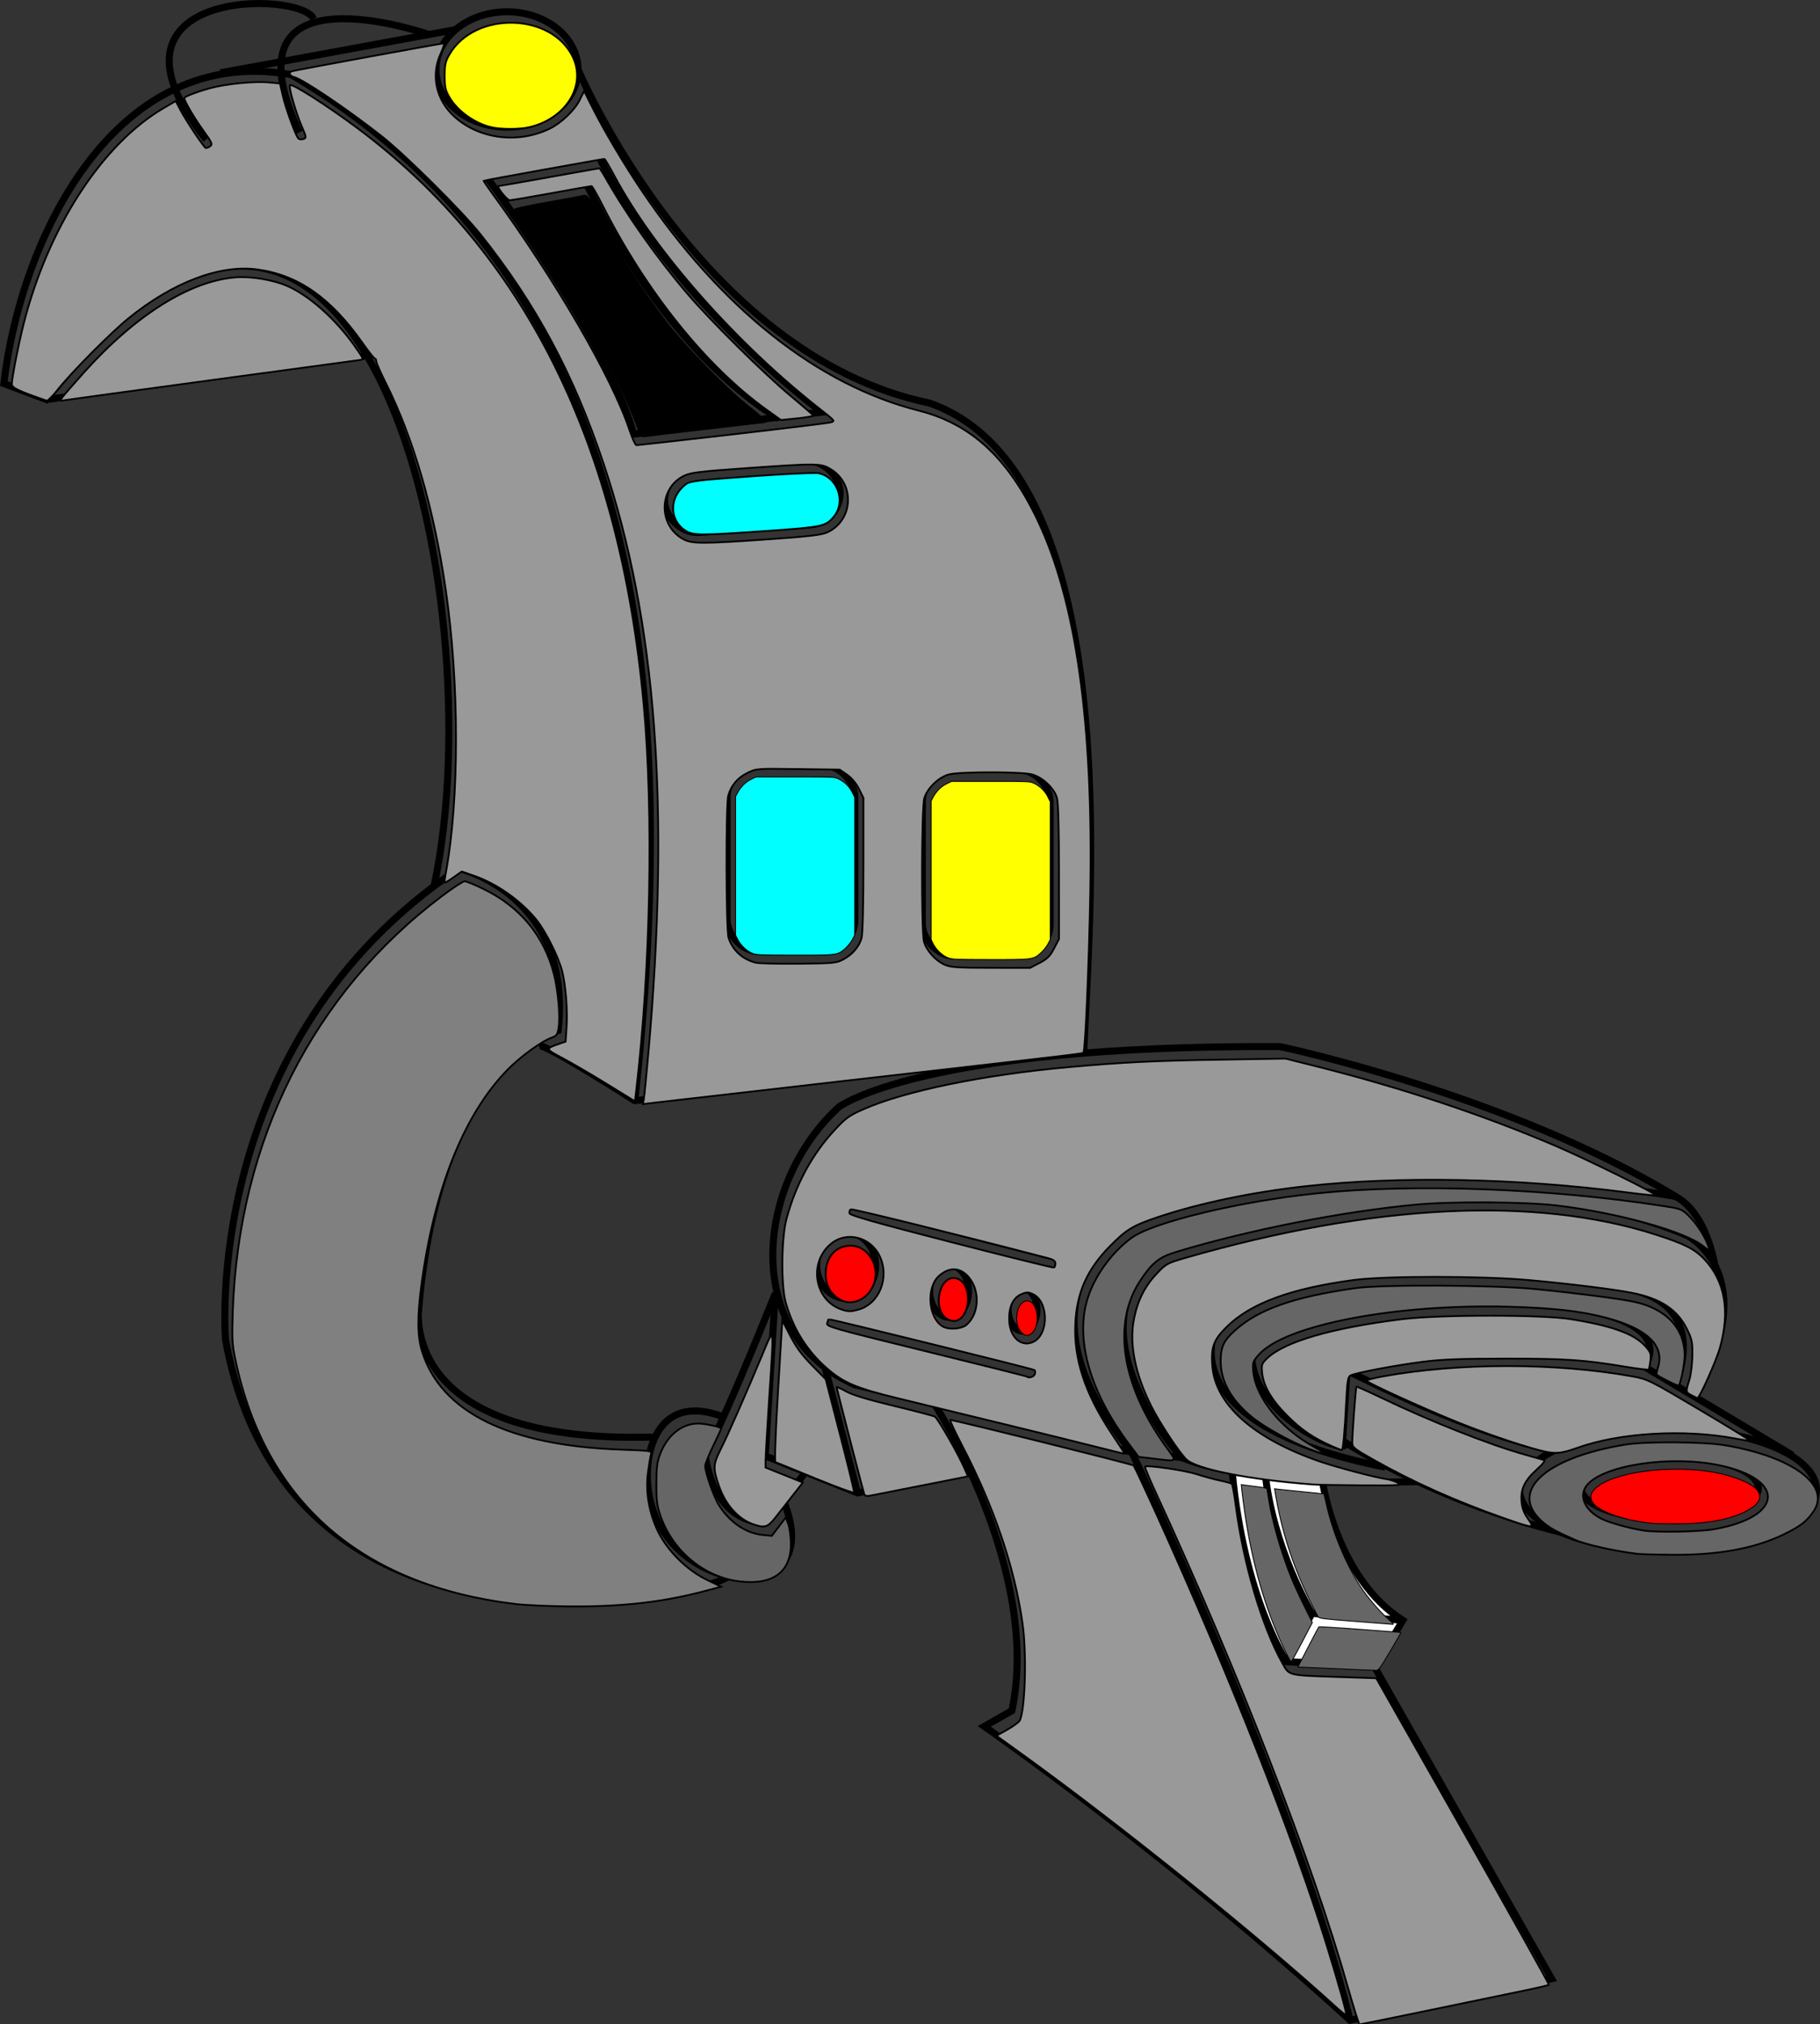 <?xml version="1.0" encoding="UTF-8" standalone="no"?>
<!-- Created with Inkscape (http://www.inkscape.org/) -->

<svg
   xmlns:dc="http://purl.org/dc/elements/1.1/"
   xmlns:cc="http://creativecommons.org/ns#"
   xmlns:rdf="http://www.w3.org/1999/02/22-rdf-syntax-ns#"
   xmlns:svg="http://www.w3.org/2000/svg"
   xmlns="http://www.w3.org/2000/svg"
   xmlns:sodipodi="http://sodipodi.sourceforge.net/DTD/sodipodi-0.dtd"
   xmlns:inkscape="http://www.inkscape.org/namespaces/inkscape"
   width="68.513mm"
   height="76.187mm"
   viewBox="0 0 68.513 76.187"
   version="1.1"
   id="svg1831"
   inkscape:version="0.92.2 (5c3e80d, 2017-08-06)"
   sodipodi:docname="Cubegun.svg">
  <rect x="0" y="0" width="68.513" height="76.187" fill="#333333" stroke="none"/>
  <defs
     id="defs1825" />
  <sodipodi:namedview
     id="base"
     pagecolor="#ffffff"
     bordercolor="#666666"
     borderopacity="1.0"
     inkscape:pageopacity="0.0"
     inkscape:pageshadow="2"
     inkscape:zoom="0.7"
     inkscape:cx="481.69485"
     inkscape:cy="361.33507"
     inkscape:document-units="mm"
     inkscape:current-layer="layer1"
     showgrid="false"
     inkscape:window-width="958"
     inkscape:window-height="991"
     inkscape:window-x="-8"
     inkscape:window-y="0"
     inkscape:window-maximized="0"
     inkscape:measure-start="0,0"
     inkscape:measure-end="0,0"
     fit-margin-top="0"
     fit-margin-left="0"
     fit-margin-right="0"
     fit-margin-bottom="0" />
  <g
     inkscape:label="Layer 1"
     inkscape:groupmode="layer"
     id="layer1"
     transform="translate(-67.576,-150.397)">
    <path
       style="fill:none;stroke:#000000;stroke-width:0.265px;stroke-linecap:butt;stroke-linejoin:miter;stroke-opacity:1"
       d="m 87.865,189.758 c 0.267,-0.067 3.608,2.071 3.608,2.071 l 16.905,-1.938 c 0.234,-5.565 1.644,-21.709 -5.813,-24.322 -8.686,-1.804 -13.23,-12.562 -13.23,-12.562"
       id="path2389"
       inkscape:connector-curvature="0"
       sodipodi:nodetypes="ccccc" />
    <path
       style="opacity:1;fill:none;fill-opacity:1;fill-rule:nonzero;stroke:#000000;stroke-width:0.265;stroke-miterlimit:4;stroke-dasharray:none;stroke-opacity:1"
       id="path2391"
       sodipodi:type="arc"
       sodipodi:cx="86.662148"
       sodipodi:cy="153.0112"
       sodipodi:rx="2.6726952"
       sodipodi:ry="2.1715648"
       sodipodi:start="0"
       sodipodi:end="6.2819636"
       sodipodi:open="true"
       d="m 89.335,153.011 a 2.673,2.172 0 0 1 -2.672,2.172 2.673,2.172 0 0 1 -2.674,-2.17 2.673,2.172 0 0 1 2.67,-2.173 2.673,2.172 0 0 1 2.675,2.169" />
    <path
       style="fill:none;stroke:#000000;stroke-width:0.265px;stroke-linecap:butt;stroke-linejoin:miter;stroke-opacity:1"
       d="m 84.758,151.505 -8.886,1.632"
       id="path2393"
       inkscape:connector-curvature="0"
       sodipodi:nodetypes="cc" />
    <path
       style="fill:none;stroke:#000000;stroke-width:0.265px;stroke-linecap:butt;stroke-linejoin:miter;stroke-opacity:1"
       d="m 91.473,191.829 c 1.554,-14.276 0.895,-30.459 -12.929,-38.62 -6.621,-1.183 -10.181,6.112 -10.824,11.626 l 1.604,0.601 c 11.962,-15.063 16.9,7.497 14.6,18.275"
       id="path2395"
       inkscape:connector-curvature="0"
       sodipodi:nodetypes="ccccc" />
    <path
       style="fill:none;stroke:#000000;stroke-width:0.265px;stroke-linecap:butt;stroke-linejoin:miter;stroke-opacity:1"
       d="m 78.845,155.381 c -3.04,-6.481 4.911,-3.675 4.911,-3.675"
       id="path2397"
       inkscape:connector-curvature="0" />
    <path
       style="fill:none;stroke:#000000;stroke-width:0.265px;stroke-linecap:butt;stroke-linejoin:miter;stroke-opacity:1"
       d="m 75.337,155.648 c -4.58,-5.721 3.582,-5.617 4.042,-4.544"
       id="path2399"
       inkscape:connector-curvature="0"
       sodipodi:nodetypes="cc" />
    <path
       style="opacity:1;fill:none;fill-opacity:1;fill-rule:nonzero;stroke:#000000;stroke-width:0.265;stroke-miterlimit:4;stroke-dasharray:none;stroke-opacity:1"
       id="path2401"
       sodipodi:type="arc"
       sodipodi:cx="130.43588"
       sodipodi:cy="206.41234"
       sodipodi:rx="3.3325169"
       sodipodi:ry="1.1860086"
       sodipodi:start="0"
       sodipodi:end="6.2819636"
       sodipodi:open="true"
       d="m 133.768,206.412 a 3.333,1.186 0 0 1 -3.332,1.186 3.333,1.186 0 0 1 -3.334,-1.185 3.333,1.186 0 0 1 3.329,-1.187 3.333,1.186 0 0 1 3.336,1.185" />
    <path
       style="opacity:1;fill:none;fill-opacity:1;fill-rule:nonzero;stroke:#000000;stroke-width:0.265;stroke-miterlimit:4;stroke-dasharray:none;stroke-opacity:1"
       id="path2403"
       sodipodi:type="arc"
       sodipodi:cx="130.36906"
       sodipodi:cy="206.47914"
       sodipodi:rx="5.5876036"
       sodipodi:ry="2.3051996"
       sodipodi:start="0"
       sodipodi:end="6.2819636"
       sodipodi:open="true"
       d="m 135.957,206.479 a 5.588,2.305 0 0 1 -5.586,2.305 5.588,2.305 0 0 1 -5.589,-2.304 5.588,2.305 0 0 1 5.582,-2.307 5.588,2.305 0 0 1 5.593,2.302" />
    <path
       style="fill:none;stroke:#000000;stroke-width:0.265px;stroke-linecap:butt;stroke-linejoin:miter;stroke-opacity:1"
       d="m 135.056,205.175 -5.575,-3.331 c -6.378,-1.252 -11.198,0.142 -11.198,0.142 l -0.165,2.646 c 4.158,2.599 8.457,3.496 8.457,3.496"
       id="path2405"
       inkscape:connector-curvature="0" />
    <path
       style="fill:none;stroke:#000000;stroke-width:0.265px;stroke-linecap:butt;stroke-linejoin:miter;stroke-opacity:1"
       d="m 118.283,201.986 c 5.315,2.669 7.796,3 7.796,3"
       id="path2407"
       inkscape:connector-curvature="0" />
    <path
       style="fill:none;stroke:#000000;stroke-width:0.265px;stroke-linecap:butt;stroke-linejoin:miter;stroke-opacity:1"
       d="m 129.48,201.844 c 2.215,-3.518 -13.933,-2.88 -14.788,-0.354 0.189,2.575 4.158,3.874 3.425,3.142"
       id="path2409"
       inkscape:connector-curvature="0"
       sodipodi:nodetypes="ccc" />
    <path
       style="fill:none;stroke:#000000;stroke-width:0.265px;stroke-linecap:butt;stroke-linejoin:miter;stroke-opacity:1"
       d="m 119.724,205.624 c -8.008,-1.583 -6.426,-5.055 -6.426,-5.055 2.693,-3.874 15.45,-1.677 15.45,-1.677 3.284,0.591 1.913,3.544 1.913,3.544"
       id="path2411"
       inkscape:connector-curvature="0" />
    <path
       style="fill:none;stroke:#000000;stroke-width:0.265px;stroke-linecap:butt;stroke-linejoin:miter;stroke-opacity:1"
       d="m 131.347,202.931 c 2.669,-4.536 -0.251,-6.024 -0.251,-6.024 -6.06,-2.592 -13.965,-1.195 -19.89,0.606 -3.463,3.002 0.847,7.746 0.847,7.746 2.84,1.169 8.987,0.902 8.987,0.902"
       id="path2413"
       inkscape:connector-curvature="0"
       sodipodi:nodetypes="ccc" />
    <path
       style="fill:none;stroke:#000000;stroke-width:0.265px;stroke-linecap:butt;stroke-linejoin:miter;stroke-opacity:1"
       d="m 112.053,205.26 -1.871,-0.2 c -4.944,-6.08 0.1,-8.753 0.1,-8.753 8.319,-3.14 20.379,-0.869 20.379,-0.869 1.236,0.668 1.503,2.773 1.503,2.773"
       id="path2415"
       inkscape:connector-curvature="0" />
    <path
       style="fill:none;stroke:#000000;stroke-width:0.265px;stroke-linecap:butt;stroke-linejoin:miter;stroke-opacity:1"
       d="m 130.661,195.438 c -6.314,-3.842 -14.9,-5.646 -14.9,-5.646 -13.531,-0.067 -16.604,2.272 -16.604,2.272 -3.133,2.851 -3.703,8.58 0.601,10.457 l 10.424,2.539"
       id="path2417"
       inkscape:connector-curvature="0"
       sodipodi:nodetypes="ccccc" />
    <path
       style="fill:none;stroke:#000000;stroke-width:0.265px;stroke-linecap:butt;stroke-linejoin:miter;stroke-opacity:1"
       d="m 99.424,195.705 7.684,1.971"
       id="path2419"
       inkscape:connector-curvature="0" />
    <path
       style="fill:none;stroke:#000000;stroke-width:0.265px;stroke-linecap:butt;stroke-linejoin:miter;stroke-opacity:1"
       d="m 98.589,199.881 7.751,1.904"
       id="path2421"
       inkscape:connector-curvature="0" />
    <path
       style="opacity:1;fill:none;fill-opacity:1;fill-rule:nonzero;stroke:#000000;stroke-width:0.265;stroke-miterlimit:4;stroke-dasharray:none;stroke-opacity:1"
       id="path2423"
       sodipodi:type="arc"
       sodipodi:cx="106.06956"
       sodipodi:cy="199.69475"
       sodipodi:rx="0.5433408"
       sodipodi:ry="0.80319941"
       sodipodi:start="0"
       sodipodi:end="6.2819636"
       sodipodi:open="true"
       d="m 106.613,199.695 a 0.543,0.803 0 0 1 -0.543,0.803 0.543,0.803 0 0 1 -0.543,-0.803 0.543,0.803 0 0 1 0.543,-0.804 0.543,0.803 0 0 1 0.544,0.802" />
    <path
       style="opacity:1;fill:none;fill-opacity:1;fill-rule:nonzero;stroke:#000000;stroke-width:0.265;stroke-miterlimit:4;stroke-dasharray:none;stroke-opacity:1"
       id="path2425"
       sodipodi:type="arc"
       sodipodi:cx="103.30562"
       sodipodi:cy="198.99786"
       sodipodi:rx="0.73232883"
       sodipodi:ry="0.98037571"
       sodipodi:start="0"
       sodipodi:end="6.2819636"
       sodipodi:open="true"
       d="m 104.038,198.998 a 0.732,0.98 0 0 1 -0.732,0.98 0.732,0.98 0 0 1 -0.733,-0.98 0.732,0.98 0 0 1 0.732,-0.981 0.732,0.98 0 0 1 0.733,0.979" />
    <path
       style="opacity:1;fill:none;fill-opacity:1;fill-rule:nonzero;stroke:#000000;stroke-width:0.265;stroke-miterlimit:4;stroke-dasharray:none;stroke-opacity:1"
       id="path2427"
       sodipodi:type="arc"
       sodipodi:cx="99.431358"
       sodipodi:cy="198.0293"
       sodipodi:rx="1.1103051"
       sodipodi:ry="1.2402344"
       sodipodi:start="0"
       sodipodi:end="6.2819636"
       sodipodi:open="true"
       d="m 100.542,198.029 a 1.11,1.24 0 0 1 -1.11,1.24 1.11,1.24 0 0 1 -1.111,-1.239 1.11,1.24 0 0 1 1.109,-1.241 1.11,1.24 0 0 1 1.111,1.239" />
    <path
       style="fill:none;stroke:#000000;stroke-width:0.265px;stroke-linecap:butt;stroke-linejoin:miter;stroke-opacity:1"
       d="m 118.4,226.441 c -2.138,-8.619 -8.219,-21.382 -8.219,-21.382"
       id="path2429"
       inkscape:connector-curvature="0" />
    <path
       style="fill:none;stroke:#000000;stroke-width:0.265px;stroke-linecap:butt;stroke-linejoin:miter;stroke-opacity:1"
       d="m 102.691,203.144 c 0,0 4.11,6.307 2.977,11.646 l -1.039,0.591 c 0,0 6.874,4.772 13.772,11.06 l 7.584,-1.563 -10.772,-18.97"
       id="path2431"
       inkscape:connector-curvature="0" />
    <path
       style="fill:#ffffff;stroke:#000000;stroke-width:0.265px;stroke-linecap:butt;stroke-linejoin:miter;stroke-opacity:1"
       d="m 113.96,205.79 c 0.449,4.796 2.055,7.158 2.055,7.158 l 3.355,0.142 1.016,-1.701 c -2.504,-1.583 -3.023,-5.221 -3.023,-5.221 0.006,-0.015 -1.312,-0.088 -3.403,-0.378 z"
       id="path2433"
       inkscape:connector-curvature="0"
       sodipodi:nodetypes="cccccc" />
    <path
       style="fill:none;stroke:#000000;stroke-width:0.265px;stroke-linecap:butt;stroke-linejoin:miter;stroke-opacity:1"
       d="m 120.385,211.388 -3.425,-0.26 c -1.583,-2.811 -1.748,-5.221 -1.748,-5.221"
       id="path2435"
       inkscape:connector-curvature="0" />
    <path
       style="fill:none;stroke:#000000;stroke-width:0.265px;stroke-linecap:butt;stroke-linejoin:miter;stroke-opacity:1"
       d="m 116.96,211.129 -0.945,1.819"
       id="path2437"
       inkscape:connector-curvature="0" />
    <path
       style="fill:none;stroke:#000000;stroke-width:0.265px;stroke-linecap:butt;stroke-linejoin:miter;stroke-opacity:1"
       d="m 96.762,199.081 -0.378,6.118 3.473,1.394 4.323,-0.85"
       id="path2439"
       inkscape:connector-curvature="0" />
    <path
       style="fill:none;stroke:#000000;stroke-width:0.265px;stroke-linecap:butt;stroke-linejoin:miter;stroke-opacity:1"
       d="m 99.857,206.593 -1.228,-4.748"
       id="path2441"
       inkscape:connector-curvature="0" />
    <path
       style="fill:none;stroke:#000000;stroke-width:0.265px;stroke-linecap:butt;stroke-linejoin:miter;stroke-opacity:1"
       d="m 96.762,199.081 c -2.126,5.292 -2.646,6.071 -2.646,6.071 0.425,2.764 2.291,2.551 2.291,2.551 l 1.512,-1.913"
       id="path2443"
       inkscape:connector-curvature="0" />
    <path
       style="fill:none;stroke:#000000;stroke-width:0.265px;stroke-linecap:butt;stroke-linejoin:miter;stroke-opacity:1"
       d="m 94.754,203.711 c -2.646,-0.969 -2.788,1.819 -2.788,1.819 -0.449,4.874 7.055,5.933 5.079,1.299"
       id="path2445"
       inkscape:connector-curvature="0"
       sodipodi:nodetypes="ccc" />
    <path
       style="fill:none;stroke:#000000;stroke-width:0.265px;stroke-linecap:butt;stroke-linejoin:miter;stroke-opacity:1"
       d="m 92.155,204.49 c -9.662,0.26 -8.812,-4.89 -8.812,-4.89 0.827,-9.379 5.244,-10.418 5.244,-10.418 0.567,-5.103 -3.733,-6.095 -3.733,-6.095 -9.757,6.52 -8.788,17.741 -8.788,17.741 2.47,13.538 18.926,9.472 18.993,8.835"
       id="path2447"
       inkscape:connector-curvature="0"
       sodipodi:nodetypes="cccccc" />
    <rect
       style="opacity:1;fill:none;fill-opacity:1;fill-rule:nonzero;stroke:#000000;stroke-width:0.265;stroke-miterlimit:4;stroke-dasharray:none;stroke-opacity:1"
       id="rect2449"
       width="6.615"
       height="2.405"
       x="80.819"
       y="174.047"
       ry="1.203"
       transform="rotate(-3.916)" />
    <path
       style="fill:none;stroke:#000000;stroke-width:0.265px;stroke-linecap:butt;stroke-linejoin:miter;stroke-opacity:1"
       d="m 90.124,156.298 -4.229,0.756 c 4.985,6.874 5.528,9.686 5.528,9.686 l 7.087,-0.827 c -6.142,-4.748 -8.386,-9.615 -8.386,-9.615 z"
       id="path2451"
       inkscape:connector-curvature="0" />
    <path
       style="fill:none;stroke:#000000;stroke-width:0.265px;stroke-linecap:butt;stroke-linejoin:miter;stroke-opacity:1"
       d="m 86.533,157.881 3.118,-0.567 c 3.284,6.804 7.252,8.835 7.252,8.835"
       id="path2453"
       inkscape:connector-curvature="0" />
    <path
       style="fill:none;stroke:#000000;stroke-width:0.265px;stroke-linecap:butt;stroke-linejoin:miter;stroke-opacity:1"
       d="M 69.323,165.437 81.596,163.763"
       id="path2455"
       inkscape:connector-curvature="0" />
    <rect
       style="opacity:1;fill:none;fill-opacity:1;fill-rule:nonzero;stroke:#000000;stroke-width:0.265;stroke-miterlimit:4;stroke-dasharray:none;stroke-opacity:1"
       id="rect2457"
       width="4.811"
       height="7.016"
       x="94.947"
       y="179.201"
       ry="1.203" />
    <rect
       style="opacity:1;fill:none;fill-opacity:1;fill-rule:nonzero;stroke:#000000;stroke-width:0.265;stroke-miterlimit:4;stroke-dasharray:none;stroke-opacity:1"
       id="rect2457-6"
       width="4.811"
       height="7.016"
       x="102.297"
       y="179.368"
       ry="1.203" />
    <path
       style="opacity:1;fill:#ffff00;fill-opacity:1;fill-rule:nonzero;stroke:#000000;stroke-width:0.126;stroke-miterlimit:4;stroke-dasharray:none;stroke-opacity:1"
       d="m 389.663,703.581 c -0.777,-0.299 -1.688,-1.163 -2.093,-1.983 l -0.294,-0.597 v -9.849 -9.849 l 0.29,-0.542 c 0.446,-0.836 1.115,-1.499 1.9,-1.885 l 0.715,-0.351 h 5.556 c 5.409,0 5.571,0.007 6.139,0.27 0.838,0.387 1.565,1.096 1.97,1.92 l 0.351,0.715 v 9.786 9.786 l -0.34,0.645 c -0.187,0.355 -0.628,0.903 -0.979,1.22 -1.088,0.978 -1.083,0.978 -7.195,0.97 -5.028,-0.006 -5.417,-0.023 -6.019,-0.254 z"
       id="path2474"
       inkscape:connector-curvature="0"
       transform="scale(0.265)" />
    <path
       style="opacity:1;fill:#00ffff;fill-opacity:1;fill-rule:nonzero;stroke:#000000;stroke-width:0.126;stroke-miterlimit:4;stroke-dasharray:none;stroke-opacity:1"
       d="m 361.884,702.95 c -0.777,-0.299 -1.688,-1.163 -2.093,-1.983 l -0.294,-0.597 v -9.849 -9.849 l 0.29,-0.542 c 0.446,-0.836 1.115,-1.499 1.9,-1.885 l 0.715,-0.351 h 5.556 c 5.409,0 5.571,0.007 6.14,0.27 0.838,0.387 1.565,1.096 1.97,1.92 l 0.351,0.715 v 9.786 9.786 l -0.34,0.645 c -0.187,0.355 -0.628,0.903 -0.979,1.22 -1.088,0.978 -1.083,0.978 -7.195,0.97 -5.028,-0.006 -5.417,-0.023 -6.019,-0.254 z"
       id="path2476"
       inkscape:connector-curvature="0"
       transform="scale(0.265)" />
    <path
       style="opacity:1;fill:#999999;fill-opacity:1;fill-rule:nonzero;stroke:#000000;stroke-width:0.253;stroke-miterlimit:4;stroke-dasharray:none;stroke-opacity:1"
       d="m 346.469,723.594 c 0.072,-0.426 0.353,-3.276 0.625,-6.331 3.12,-35.09 1.142,-61.39 -6.294,-83.716 -4.249,-12.755 -9.644,-22.822 -17.539,-32.725 -2.655,-3.33 -10.719,-11.334 -14.07,-13.965 -4.902,-3.848 -11.124,-8.045 -12.411,-8.371 -0.687,-0.174 -0.842,-0.671 -0.262,-0.842 0.567,-0.167 21.173,-3.949 21.517,-3.949 0.138,0 -0.055,0.653 -0.428,1.452 -1.434,3.068 -0.654,6.622 1.97,8.981 3.533,3.176 9.017,3.863 13.503,1.692 1.642,-0.795 3.532,-2.599 4.266,-4.071 l 0.637,-1.279 1.124,2.238 c 1.712,3.408 4.531,8.165 7.083,11.949 11.279,16.725 24.952,27.574 39.336,31.21 7.401,1.871 12.656,6.715 16.86,15.541 5.478,11.501 7.922,28.741 7.496,52.875 -0.179,10.146 -0.706,22.485 -0.971,22.75 -0.182,0.182 1.521,-0.02 -32.766,3.9 -14.515,1.66 -27.159,3.112 -28.098,3.227 l -1.708,0.21 z m 56.217,-19.282 c 1.09,-0.569 1.48,-0.96 2.049,-2.049 l 0.703,-1.346 -0.002,-9.504 c -10e-4,-6.121 -0.1,-9.864 -0.279,-10.515 -0.382,-1.391 -2.086,-2.993 -3.583,-3.37 -1.533,-0.386 -10.195,-0.384 -11.731,0.003 -1.471,0.37 -3.104,1.937 -3.54,3.396 -0.4,1.339 -0.437,18.951 -0.043,20.37 0.345,1.241 1.614,2.669 2.887,3.247 0.88,0.4 1.742,0.461 6.602,0.465 l 5.59,0.006 1.346,-0.703 z m -27.9,-0.488 c 1.3,-0.692 2.27,-1.824 2.609,-3.047 0.158,-0.569 0.261,-4.678 0.262,-10.423 l 10e-4,-9.484 -0.64,-1.284 c -0.399,-0.801 -1.031,-1.555 -1.682,-2.007 l -1.043,-0.723 -5.92,-0.08 c -5.905,-0.08 -5.923,-0.079 -7.22,0.561 -1.371,0.677 -2.281,1.759 -2.696,3.205 -0.358,1.25 -0.321,19.12 0.042,20.204 0.606,1.81 1.957,3.042 3.879,3.537 0.417,0.107 3.144,0.172 6.061,0.144 4.922,-0.047 5.378,-0.091 6.345,-0.605 z m -10.693,-59.68 c 5.679,-0.398 7.581,-0.617 8.373,-0.968 3.768,-1.667 4.053,-6.941 0.488,-9.031 -1.392,-0.815 -1.866,-0.819 -12.128,-0.095 -6.365,0.449 -7.705,0.613 -8.617,1.05 -3.679,1.764 -3.732,7.126 -0.089,9.051 1.204,0.636 2.787,0.635 11.973,-0.008 z m -5.122,-14.893 c 7.292,-0.839 13.585,-1.607 13.984,-1.708 0.719,-0.182 0.705,-0.2 -1.431,-1.874 -11.941,-9.355 -23.564,-22.523 -29.213,-33.096 -0.723,-1.354 -1.373,-2.462 -1.443,-2.462 -0.255,0 -17.097,3.043 -17.152,3.099 -0.032,0.032 0.491,0.808 1.16,1.724 9.031,12.359 17.111,26.294 19.572,33.752 0.378,1.146 0.817,2.085 0.976,2.087 0.159,0.002 6.255,-0.683 13.547,-1.521 z"
       id="path2478"
       inkscape:connector-curvature="0"
       transform="scale(0.265)" />
    <path
       style="opacity:1;fill:#999999;fill-opacity:1;fill-rule:nonzero;stroke:#000000;stroke-width:0.253;stroke-miterlimit:4;stroke-dasharray:none;stroke-opacity:1"
       d="m 263.836,624.005 c 0.197,-0.281 1.56,-1.853 3.028,-3.493 7.354,-8.213 15.107,-13.081 21.637,-13.584 2.151,-0.166 5.253,0.348 7.237,1.198 3.146,1.349 6.952,4.732 9.671,8.597 1.26,1.791 1.29,1.871 0.727,1.948 -0.323,0.044 -9.735,1.319 -20.916,2.833 -11.181,1.514 -20.647,2.811 -21.035,2.882 -0.666,0.123 -0.686,0.101 -0.348,-0.381 z"
       id="path2482"
       inkscape:connector-curvature="0"
       transform="scale(0.265)" />
    <path
       style="opacity:1;fill:#999999;fill-opacity:1;fill-rule:nonzero;stroke:#000000;stroke-width:0.253;stroke-miterlimit:4;stroke-dasharray:none;stroke-opacity:1"
       d="m 341.206,721.509 c -2.195,-1.352 -5.022,-3.003 -6.283,-3.668 -2.486,-1.311 -2.494,-1.348 -0.459,-2.049 l 0.884,-0.304 0.133,-1.982 c 0.166,-2.464 -0.114,-6.045 -0.629,-8.043 -0.537,-2.08 -2.41,-5.788 -3.729,-7.38 -2.246,-2.71 -5.612,-5.062 -8.831,-6.169 l -1.692,-0.582 -1.177,0.83 c -0.647,0.456 -1.212,0.795 -1.255,0.752 -0.043,-0.043 0.022,-0.612 0.144,-1.264 1.965,-10.52 1.96,-27.064 -0.013,-40.502 -1.673,-11.396 -4.582,-21.404 -8.489,-29.207 -0.746,-1.491 -1.357,-2.883 -1.357,-3.094 0,-0.211 -0.087,-0.383 -0.194,-0.383 -0.107,0 -0.912,-1.017 -1.789,-2.259 -4.503,-6.379 -9.079,-9.58 -14.853,-10.388 -5.321,-0.745 -12.035,1.792 -18.371,6.941 -2.591,2.105 -8.169,7.737 -10.105,10.202 -0.684,0.872 -1.366,1.542 -1.515,1.491 -4.098,-1.423 -4.943,-1.827 -4.943,-2.368 0,-0.805 0.938,-5.6 1.648,-8.422 3.46,-13.759 11.167,-25.657 19.943,-30.785 l 1.691,-0.988 0.725,1.378 c 0.728,1.384 3.186,5.067 3.52,5.273 0.098,0.061 0.376,-0.035 0.618,-0.212 0.404,-0.295 0.321,-0.488 -1,-2.328 -1.256,-1.75 -2.649,-4.126 -2.649,-4.52 0,-0.212 1.756,-0.889 3.676,-1.418 2.227,-0.614 6.282,-1.01 8.351,-0.817 l 1.571,0.147 0.386,1.709 c 0.365,1.616 1.67,5.27 2.148,6.014 0.135,0.21 0.421,0.279 0.74,0.178 0.513,-0.163 0.51,-0.19 -0.212,-1.887 -0.864,-2.03 -1.869,-5.553 -1.647,-5.775 0.287,-0.287 5.304,2.912 9.61,6.128 23.818,17.788 37.28,44.93 40.649,81.952 1.4,15.393 0.969,37.491 -1.069,54.709 l -0.183,1.55 z"
       id="path2484"
       inkscape:connector-curvature="0"
       transform="scale(0.265)" />
    <path
       style="opacity:1;fill:#999999;fill-opacity:1;fill-rule:nonzero;stroke:#000000;stroke-width:0.253;stroke-miterlimit:4;stroke-dasharray:none;stroke-opacity:1"
       d="m 363.949,625.773 c -8.565,-6.123 -17.125,-16.763 -23.3,-28.964 -0.791,-1.563 -1.515,-2.841 -1.609,-2.841 -0.094,0 -2.665,0.455 -5.712,1.01 -3.048,0.556 -5.715,1.006 -5.927,1.001 -0.377,-0.009 -1.952,-2.01 -1.583,-2.011 0.103,-3.7e-4 3.339,-0.569 7.191,-1.263 3.852,-0.694 7.058,-1.262 7.124,-1.262 0.066,0 0.425,0.54 0.799,1.2 3.027,5.351 7.389,11.535 11.71,16.604 3.285,3.854 10.872,11.365 14.654,14.508 1.736,1.443 3.189,2.701 3.229,2.797 0.04,0.095 -0.975,0.28 -2.254,0.411 l -2.326,0.237 z"
       id="path2486"
       inkscape:connector-curvature="0"
       transform="scale(0.265)" />
    <path
       style="opacity:1;fill:#000000;fill-opacity:1;fill-rule:nonzero;stroke:#000000;stroke-width:0.253;stroke-miterlimit:4;stroke-dasharray:none;stroke-opacity:1"
       d="m 345.96,629.272 c -2.592,-7.483 -7.678,-16.836 -15.19,-27.938 -1.441,-2.129 -2.62,-3.948 -2.62,-4.043 0,-0.094 2.131,-0.548 4.735,-1.008 2.604,-0.46 4.922,-0.889 5.15,-0.954 0.316,-0.089 0.813,0.639 2.081,3.049 2.898,5.507 6.032,10.414 9.599,15.031 2.715,3.513 8.443,9.359 11.701,11.941 1.443,1.143 2.474,2.103 2.293,2.133 -0.182,0.03 -3.854,0.456 -8.159,0.948 -4.306,0.492 -8.2,0.956 -8.653,1.031 -0.551,0.092 -0.862,0.029 -0.938,-0.191 z"
       id="path2488"
       inkscape:connector-curvature="0"
       transform="scale(0.265)" />
    <path
       style="opacity:1;fill:#00ffff;fill-opacity:1;fill-rule:nonzero;stroke:#000000;stroke-width:0.253;stroke-miterlimit:4;stroke-dasharray:none;stroke-opacity:1"
       d="m 352.455,642.961 c -2.439,-1.487 -2.444,-4.845 -0.011,-6.647 0.605,-0.448 1.653,-0.574 9.306,-1.12 4.744,-0.338 9.013,-0.542 9.488,-0.453 2.731,0.512 3.994,4.07 2.202,6.2 -1.153,1.37 -1.549,1.455 -9.434,2.006 -9.409,0.658 -10.494,0.659 -11.552,0.014 z"
       id="path2490"
       inkscape:connector-curvature="0"
       transform="scale(0.265)" />
    <path
       style="opacity:1;fill:#ffff00;fill-opacity:1;fill-rule:nonzero;stroke:#000000;stroke-width:0.253;stroke-miterlimit:4;stroke-dasharray:none;stroke-opacity:1"
       d="m 324.803,585.612 c -2.376,-0.56 -4.792,-2.285 -5.943,-4.243 -0.58,-0.987 -0.685,-1.454 -0.685,-3.059 0,-1.605 0.105,-2.072 0.685,-3.059 3.63,-6.174 14.525,-5.921 17.526,0.407 1.926,4.061 -1.009,8.754 -6.226,9.956 -1.344,0.31 -4.038,0.308 -5.357,-0.002 z"
       id="path2492"
       inkscape:connector-curvature="0"
       transform="scale(0.265)" />
    <path
       style="opacity:1;fill:#808080;fill-opacity:1;fill-rule:nonzero;stroke:#000000;stroke-width:0.253;stroke-miterlimit:4;stroke-dasharray:none;stroke-opacity:1"
       d="m 328.15,795.368 c -21.782,-2.653 -35.378,-14.47 -39.661,-34.473 -0.51,-2.382 -0.552,-3.091 -0.416,-7.069 0.829,-24.269 11.387,-45.218 29.75,-59.033 1.523,-1.146 2.959,-2.083 3.19,-2.083 0.231,0 1.449,0.503 2.705,1.117 5.19,2.538 8.582,6.649 9.973,12.085 0.59,2.309 0.911,5.951 0.667,7.578 -0.146,0.977 -0.284,1.188 -0.915,1.408 -1.469,0.512 -4.447,2.661 -6.304,4.549 -6.188,6.291 -10.45,16.917 -12.269,30.589 -0.609,4.581 -0.583,7.312 0.091,9.47 2.699,8.636 12.322,13.377 28.296,13.941 4.286,0.151 4.372,0.165 4.223,0.683 -0.084,0.291 -0.277,1.437 -0.429,2.549 -0.375,2.74 0.151,5.799 1.454,8.448 1.34,2.725 4.098,5.452 6.871,6.793 l 2.057,0.995 -1.952,0.525 c -6.09,1.639 -11.826,2.316 -19.303,2.278 -2.958,-0.015 -6.571,-0.173 -8.029,-0.35 z"
       id="path2494"
       inkscape:connector-curvature="0"
       transform="scale(0.265)" />
    <path
       style="opacity:1;fill:#999999;fill-opacity:1;fill-rule:nonzero;stroke:#000000;stroke-width:0.253;stroke-miterlimit:4;stroke-dasharray:none;stroke-opacity:1"
       d="m 444.662,852.507 c -11.148,-10.156 -31.057,-26.163 -45,-36.179 l -3.113,-2.237 1.54,-0.865 c 0.847,-0.476 1.642,-1.055 1.766,-1.288 0.781,-1.46 1.017,-9.494 0.405,-13.794 -1.145,-8.047 -4.025,-16.526 -8.601,-25.317 -1.03,-1.979 -1.782,-3.599 -1.67,-3.599 0.569,0 25.867,6.289 26.046,6.475 0.115,0.12 1.652,3.4 3.415,7.289 10.14,22.37 19.194,45.3 23.969,60.704 1.715,5.532 2.949,9.935 2.821,10.063 -0.053,0.053 -0.764,-0.51 -1.578,-1.252 z"
       id="path2496"
       inkscape:connector-curvature="0"
       transform="scale(0.265)" />
    <path
       style="opacity:1;fill:#999999;fill-opacity:1;fill-rule:nonzero;stroke:#000000;stroke-width:0.253;stroke-miterlimit:4;stroke-dasharray:none;stroke-opacity:1"
       d="m 446.487,849.855 c -5.09,-17.931 -15.371,-44.412 -27.272,-70.246 -0.921,-2 -1.623,-3.688 -1.56,-3.751 0.26,-0.26 5.703,0.539 7.344,1.078 0.972,0.319 2.45,0.722 3.283,0.896 0.833,0.174 1.598,0.387 1.699,0.473 0.101,0.086 0.356,1.467 0.566,3.069 1.085,8.276 3.723,17.211 6.599,22.355 1.045,1.869 0.621,1.766 8.309,2.019 l 5.051,0.166 12.322,21.716 c 6.777,11.944 12.268,21.77 12.202,21.837 -0.066,0.066 -1.691,0.444 -3.61,0.84 -1.919,0.396 -7.903,1.635 -13.298,2.753 -5.395,1.118 -9.885,2.033 -9.978,2.033 -0.093,0 -0.838,-2.357 -1.656,-5.237 z"
       id="path2498"
       inkscape:connector-curvature="0"
       transform="scale(0.265)" />
    <path
       style="opacity:1;fill:#999999;fill-opacity:1;fill-rule:nonzero;stroke:#000000;stroke-width:0.253;stroke-miterlimit:4;stroke-dasharray:none;stroke-opacity:1"
       d="m 410.099,772.896 c -4.154,-1.05 -16.222,-4.004 -27.4,-6.706 -5.983,-1.446 -7.826,-2.216 -10.171,-4.246 -2.86,-2.475 -4.846,-5.63 -5.904,-9.382 -0.696,-2.468 -0.628,-9.213 0.121,-11.956 1.335,-4.889 3.616,-9.094 6.794,-12.528 1.632,-1.763 2.073,-2.081 4.172,-3.001 5.915,-2.594 17.101,-4.886 29.106,-5.964 7.742,-0.695 11.994,-0.905 21.466,-1.058 l 9.344,-0.151 4.574,1.151 c 11.873,2.989 23.483,6.852 33.686,11.21 4.437,1.895 14.511,6.861 14.315,7.057 -0.058,0.058 -1.853,-0.123 -3.99,-0.402 -15.681,-2.044 -32.456,-2.367 -45.807,-0.883 -7.57,0.842 -15.111,2.422 -20.961,4.393 -3.523,1.187 -4.466,1.763 -6.818,4.165 -3.194,3.262 -4.664,6.562 -4.869,10.933 -0.238,5.063 1.372,9.943 5.164,15.651 1.978,2.978 1.903,2.851 1.675,2.825 -0.111,-0.013 -2.134,-0.511 -4.495,-1.109 z m -8.1,-10.149 c 0.089,-0.232 0.073,-0.502 -0.036,-0.6 -0.183,-0.166 -29.189,-7.333 -29.268,-7.232 -0.019,0.025 -0.106,0.278 -0.193,0.561 -0.15,0.488 0.591,0.699 14.048,4.006 7.813,1.92 14.253,3.534 14.311,3.588 0.276,0.256 0.995,0.052 1.139,-0.323 z m 0.09,-4.771 c 1.951,-1.366 1.748,-5.613 -0.315,-6.597 -0.703,-0.335 -0.9,-0.336 -1.685,-0.008 -1.117,0.467 -1.734,1.695 -1.734,3.452 0,2.065 1.055,3.548 2.525,3.548 0.355,0 0.898,-0.177 1.208,-0.394 z m -9.748,-2.291 c 1.833,-1.63 1.896,-5.031 0.129,-6.903 -1.175,-1.245 -2.657,-1.259 -4.052,-0.04 -1.885,1.647 -1.561,6.047 0.532,7.225 0.887,0.499 2.679,0.35 3.391,-0.283 z m -15.395,-2.124 c 2.995,-0.832 4.479,-4.611 3.001,-7.645 -1.344,-2.76 -4.805,-3.556 -7.016,-1.615 -3.079,2.704 -2.199,7.904 1.56,9.218 0.994,0.347 1.331,0.353 2.454,0.041 z m 27.976,-6.56 c 0,-0.343 -0.271,-0.551 -0.947,-0.728 -12.607,-3.295 -27.91,-7.084 -28.111,-6.959 -0.145,0.09 -0.23,0.342 -0.187,0.561 0.058,0.301 3.563,1.296 14.472,4.107 7.917,2.04 14.48,3.662 14.584,3.605 0.104,-0.057 0.189,-0.321 0.189,-0.585 z"
       id="path2500"
       inkscape:connector-curvature="0"
       transform="scale(0.265)" />
    <path
       style="opacity:1;fill:#999999;fill-opacity:1;fill-rule:nonzero;stroke:#000000;stroke-width:0.253;stroke-miterlimit:4;stroke-dasharray:none;stroke-opacity:1"
       d="m 441.54,778.399 c -9.059,-0.683 -16.538,-2.162 -18.004,-3.561 -1.001,-0.955 -3.751,-5.118 -4.957,-7.503 -2.323,-4.593 -3.188,-8.903 -2.495,-12.422 0.521,-2.642 1.528,-4.655 3.233,-6.458 1.334,-1.411 1.493,-1.499 4.041,-2.233 26.656,-7.676 49.665,-8.824 66.796,-3.331 4.157,1.333 5.639,2.085 7.005,3.556 2.879,3.099 3.615,7.29 2.189,12.461 -0.525,1.902 -2.974,7.367 -3.239,7.226 -0.081,-0.043 -0.459,-0.235 -0.841,-0.426 -0.808,-0.405 -0.819,-0.488 -0.288,-2.161 0.221,-0.697 0.414,-2.235 0.431,-3.432 0.027,-1.971 -0.045,-2.322 -0.795,-3.845 -1.339,-2.721 -3.744,-4.3 -7.745,-5.084 -2.719,-0.533 -8.809,-1.289 -14.647,-1.818 -6.754,-0.612 -20.432,-0.616 -24.977,-0.007 -8.876,1.19 -14.579,3.293 -17.957,6.621 -1.877,1.85 -2.264,2.871 -2.078,5.492 0.392,5.54 5.789,10.371 15.248,13.649 2.46,0.852 7.958,2.302 9.587,2.527 0.43,0.06 1.112,0.287 1.515,0.505 0.683,0.37 0.336,0.394 -5.076,0.363 -3.195,-0.019 -6.32,-0.072 -6.945,-0.12 z"
       id="path2502"
       inkscape:connector-curvature="0"
       transform="scale(0.265)" />
    <path
       style="opacity:1;fill:#999999;fill-opacity:1;fill-rule:nonzero;stroke:#000000;stroke-width:0.253;stroke-miterlimit:4;stroke-dasharray:none;stroke-opacity:1"
       d="m 444.184,772.944 c -2.618,-1.15 -4.344,-2.329 -6.327,-4.318 -2.257,-2.265 -3.396,-4.231 -3.576,-6.171 -0.1,-1.075 -0.034,-1.252 0.733,-1.986 2.476,-2.364 9.218,-4.319 19.152,-5.553 5.255,-0.653 19.821,-0.66 23.913,-0.011 5.799,0.919 9.05,2.081 10.59,3.787 0.823,0.911 0.898,1.114 0.784,2.123 -0.069,0.614 -0.185,1.175 -0.258,1.248 -0.072,0.072 -1.535,-0.1 -3.249,-0.384 -6,-0.993 -8.477,-1.162 -17.007,-1.158 -6.512,0.003 -9.106,0.103 -11.869,0.456 -3.877,0.496 -9.533,1.567 -10.221,1.935 -0.365,0.195 -0.463,0.78 -0.604,3.591 -0.229,4.568 -0.452,7.022 -0.637,7.009 -0.085,-0.006 -0.726,-0.261 -1.425,-0.568 z"
       id="path2504"
       inkscape:connector-curvature="0"
       transform="scale(0.265)" />
    <path
       style="opacity:1;fill:#999999;fill-opacity:1;fill-rule:nonzero;stroke:#000000;stroke-width:0.253;stroke-miterlimit:4;stroke-dasharray:none;stroke-opacity:1"
       d="m 473.612,773.516 c -3.083,-0.82 -7.955,-2.499 -11.869,-4.09 -4.747,-1.929 -12.627,-5.528 -12.627,-5.767 0,-0.102 1.017,-0.373 2.26,-0.601 10.766,-1.978 24.745,-1.977 35.62,0.005 2.067,0.377 2.415,0.551 9.412,4.705 3.996,2.373 7.227,4.352 7.18,4.399 -0.047,0.047 -0.958,-0.081 -2.023,-0.285 -7.239,-1.385 -16.417,-0.856 -22.435,1.292 -2.483,0.887 -3.285,0.936 -5.518,0.342 z"
       id="path2506"
       inkscape:connector-curvature="0"
       transform="scale(0.265)" />
    <path
       style="opacity:1;fill:#999999;fill-opacity:1;fill-rule:nonzero;stroke:#000000;stroke-width:0.253;stroke-miterlimit:4;stroke-dasharray:none;stroke-opacity:1"
       d="m 468.561,783.151 c -6.834,-2.41 -12.883,-5.124 -18.498,-8.299 -2.779,-1.571 -2.967,-1.727 -2.965,-2.451 0.003,-1.19 0.499,-7.798 0.592,-7.891 0.045,-0.045 1.72,0.702 3.722,1.661 6.908,3.31 15.177,6.578 20.181,7.977 1.32,0.369 2.553,0.721 2.74,0.781 0.218,0.071 -0.129,0.533 -0.96,1.28 -1.77,1.592 -2.373,2.825 -2.228,4.563 0.082,0.992 0.325,1.656 0.906,2.481 1.017,1.443 0.886,1.439 -3.489,-0.104 z"
       id="path2508"
       inkscape:connector-curvature="0"
       transform="scale(0.265)" />
    <path
       style="opacity:1;fill:#666666;fill-opacity:1;fill-rule:nonzero;stroke:#000000;stroke-width:0.253;stroke-miterlimit:4;stroke-dasharray:none;stroke-opacity:1"
       d="m 487.628,788.254 c -3.284,-0.401 -7.381,-1.322 -8.916,-2.003 -2.69,-1.194 -3.568,-1.68 -4.546,-2.517 -4.973,-4.257 0.182,-9.105 11.694,-10.998 2.92,-0.48 11.239,-0.421 14.271,0.102 9.61,1.656 14.994,5.696 12.496,9.376 -0.942,1.389 -1.802,2.065 -4.039,3.176 -4.191,2.082 -9.434,3.057 -16.108,2.995 -2.252,-0.021 -4.436,-0.08 -4.853,-0.13 z m 10.815,-3.493 c 9.885,-1.724 10.357,-7.08 0.802,-9.092 -6.982,-1.47 -16.575,-0.011 -18.837,2.865 -1.179,1.499 -0.286,3.531 2.078,4.729 1.127,0.571 4.298,1.446 6.152,1.698 1.975,0.268 7.804,0.149 9.805,-0.2 z"
       id="path2510"
       inkscape:connector-curvature="0"
       transform="scale(0.265)" />
    <path
       style="opacity:1;fill:#666666;fill-opacity:1;fill-rule:nonzero;stroke:#000000;stroke-width:0.253;stroke-miterlimit:4;stroke-dasharray:none;stroke-opacity:1"
       d="m 441.064,773.382 c -2.713,-1.043 -6.514,-3.157 -8.243,-4.584 -2.946,-2.43 -4.413,-5.062 -4.413,-7.921 0,-2.01 0.42,-2.915 2.02,-4.354 3.359,-3.02 8.406,-4.79 17.173,-6.023 3.707,-0.521 19.575,-0.443 25.38,0.126 5.72,0.56 11.868,1.349 14.058,1.803 4.628,0.959 7.291,3.773 7.277,7.691 -0.004,1.145 -0.56,3.948 -0.838,4.226 -0.111,0.111 -2.715,-1.181 -3.153,-1.564 -0.044,-0.039 0.056,-0.525 0.222,-1.081 0.92,-3.071 -1.598,-5.457 -7.369,-6.983 -3.591,-0.95 -7.59,-1.402 -13.859,-1.57 -16.103,-0.429 -31.862,2.607 -35.525,6.845 -0.839,0.97 -0.881,1.105 -0.751,2.405 0.372,3.735 4.002,8.174 8.799,10.759 1.862,1.004 1.511,1.105 -0.778,0.225 z"
       id="path2512"
       inkscape:connector-curvature="0"
       transform="scale(0.265)" />
    <path
       style="opacity:1;fill:#666666;fill-opacity:1;fill-rule:nonzero;stroke:#000000;stroke-width:0.253;stroke-miterlimit:4;stroke-dasharray:none;stroke-opacity:1"
       d="m 418.86,774.723 -2.098,-0.244 -1.374,-1.825 c -5.359,-7.12 -7.543,-14.369 -6.053,-20.092 0.88,-3.379 3.385,-6.972 6.41,-9.192 3.045,-2.234 15.445,-5.213 26.36,-6.333 13.771,-1.413 33.039,-0.704 49.173,1.808 2.601,0.405 2.657,0.429 3.788,1.571 1.097,1.109 2.272,3.001 2.662,4.288 0.177,0.582 0.15,0.576 -0.792,-0.177 -2.614,-2.091 -12.151,-4.733 -20.799,-5.762 -4.462,-0.531 -14.897,-0.596 -19.951,-0.125 -10.477,0.977 -23.709,3.585 -34.086,6.717 -2.409,0.727 -3.392,1.502 -5.059,3.989 -4.075,6.078 -2.766,14.823 3.534,23.609 1.687,2.353 1.852,2.184 -1.717,1.769 z"
       id="path2514"
       inkscape:connector-curvature="0"
       transform="scale(0.265)" />
    <path
       style="opacity:1;fill:#666666;fill-opacity:1;fill-rule:nonzero;stroke:#000000;stroke-width:0.253;stroke-miterlimit:4;stroke-dasharray:none;stroke-opacity:1"
       d="m 360.096,792.171 c -4.979,-0.59 -9.417,-4.206 -11.196,-9.124 -0.569,-1.572 -0.659,-2.222 -0.655,-4.727 0.004,-2.434 0.099,-3.143 0.589,-4.38 1.029,-2.601 3.075,-4.2 5.379,-4.205 0.905,-0.002 3.232,0.504 3.232,0.702 0,0.086 -0.511,1.208 -1.136,2.493 -0.625,1.285 -1.136,2.563 -1.136,2.84 0,0.923 1.236,4.429 1.967,5.58 1.547,2.437 3.812,3.973 6.212,4.214 l 1.291,0.129 0.996,-1.317 0.996,-1.317 0.349,0.976 c 0.192,0.537 0.358,1.772 0.369,2.744 0.045,4.025 -2.545,5.949 -7.256,5.39 z"
       id="path2516"
       inkscape:connector-curvature="0"
       transform="scale(0.265)" />
    <path
       style="opacity:1;fill:#999999;fill-opacity:1;fill-rule:nonzero;stroke:#000000;stroke-width:0.253;stroke-miterlimit:4;stroke-dasharray:none;stroke-opacity:1"
       d="m 361.927,784.021 c -2.053,-0.733 -3.849,-2.741 -4.754,-5.315 -0.916,-2.605 -0.895,-3.114 0.214,-5.328 1.096,-2.189 3.446,-7.519 5.836,-13.24 1.82,-4.356 1.746,-4.785 1.041,6.061 -0.275,4.236 -0.502,8.173 -0.503,8.748 l -0.002,1.046 2.646,1.063 2.646,1.063 -1.415,1.805 c -0.778,0.993 -1.882,2.402 -2.453,3.131 -1.135,1.45 -1.551,1.573 -3.255,0.966 z"
       id="path2520"
       inkscape:connector-curvature="0"
       transform="scale(0.265)" />
    <path
       style="opacity:1;fill:#999999;fill-opacity:1;fill-rule:nonzero;stroke:#000000;stroke-width:0.253;stroke-miterlimit:4;stroke-dasharray:none;stroke-opacity:1"
       d="m 377.782,779.793 c -0.184,-0.524 -3.922,-15.008 -3.922,-15.198 0,-0.093 0.597,0.166 1.326,0.576 0.915,0.513 3.009,1.15 6.755,2.054 2.986,0.72 5.62,1.409 5.853,1.53 0.424,0.22 3.357,5.339 4.24,7.4 l 0.468,1.091 -6.606,1.305 c -3.633,0.718 -6.919,1.366 -7.301,1.441 -0.452,0.089 -0.736,0.019 -0.813,-0.199 z"
       id="path2522"
       inkscape:connector-curvature="0"
       transform="scale(0.265)" />
    <path
       style="opacity:1;fill:#999999;fill-opacity:1;fill-rule:nonzero;stroke:#000000;stroke-width:0.253;stroke-miterlimit:4;stroke-dasharray:none;stroke-opacity:1"
       d="m 370.829,777.533 c -2.986,-1.222 -5.536,-2.262 -5.666,-2.311 -0.143,-0.054 0.002,-4.054 0.366,-10.114 l 0.602,-10.025 1.143,2.212 c 0.838,1.622 1.662,2.739 3.086,4.187 l 1.943,1.975 2.057,7.951 c 1.131,4.373 2.021,8.04 1.977,8.149 -0.044,0.109 -2.523,-0.801 -5.509,-2.024 z"
       id="path2524"
       inkscape:connector-curvature="0"
       transform="scale(0.265)" />
    <path
       style="opacity:1;fill:#ff0000;fill-opacity:1;fill-rule:nonzero;stroke:#000000;stroke-width:0.253;stroke-miterlimit:4;stroke-dasharray:none;stroke-opacity:1"
       d="m 374.126,752.015 c -1.214,-0.825 -1.84,-2.004 -1.84,-3.467 0,-2.449 1.412,-4.064 3.555,-4.066 2.56,-0.002 4.321,3.068 3.227,5.626 -0.921,2.152 -3.256,3.053 -4.942,1.907 z"
       id="path2526"
       inkscape:connector-curvature="0"
       transform="scale(0.265)" />
    <path
       style="opacity:1;fill:#ff0000;fill-opacity:1;fill-rule:nonzero;stroke:#000000;stroke-width:0.253;stroke-miterlimit:4;stroke-dasharray:none;stroke-opacity:1"
       d="m 389.728,754.991 c -2.42,-1.19 -1.382,-6.504 1.147,-5.869 2.238,0.562 2.161,5.448 -0.095,6.038 -0.254,0.067 -0.727,-0.01 -1.052,-0.169 z"
       id="path2528"
       inkscape:connector-curvature="0"
       transform="scale(0.265)" />
    <path
       style="opacity:1;fill:#ff0000;fill-opacity:1;fill-rule:nonzero;stroke:#000000;stroke-width:0.126;stroke-miterlimit:4;stroke-dasharray:none;stroke-opacity:1"
       d="m 400.125,756.825 c -1.279,-1.279 -0.71,-4.508 0.794,-4.508 1.531,0 1.985,3.556 0.594,4.65 -0.493,0.388 -0.899,0.347 -1.387,-0.142 z"
       id="path2530"
       inkscape:connector-curvature="0"
       transform="scale(0.265)" />
    <path
       style="opacity:1;fill:#ff0000;fill-opacity:1;fill-rule:nonzero;stroke:#000000;stroke-width:0.126;stroke-miterlimit:4;stroke-dasharray:none;stroke-opacity:1"
       d="m 489.712,783.924 c -4.132,-0.423 -7.849,-1.768 -8.531,-3.085 -0.348,-0.673 -0.24,-1.196 0.373,-1.81 2.699,-2.699 12.711,-3.7 18.958,-1.895 2.244,0.648 3.742,1.44 4.226,2.233 0.615,1.009 0.113,1.867 -1.641,2.797 -2.361,1.252 -5.785,1.86 -10.286,1.826 -1.461,-0.011 -2.855,-0.041 -3.098,-0.066 z"
       id="path2532"
       inkscape:connector-curvature="0"
       transform="scale(0.265)" />
    <path
       style="opacity:1;fill:#666666;fill-opacity:1;fill-rule:nonzero;stroke:#000000;stroke-width:0.126;stroke-miterlimit:4;stroke-dasharray:none;stroke-opacity:1"
       d="m 437.379,801.656 c -2.601,-5.425 -4.515,-12.074 -5.551,-19.288 -0.175,-1.215 -0.356,-2.602 -0.404,-3.081 l -0.087,-0.872 0.493,0.075 c 0.271,0.041 1.081,0.145 1.799,0.23 0.718,0.085 1.322,0.216 1.341,0.291 0.019,0.075 0.13,0.762 0.247,1.526 0.48,3.131 1.792,7.674 3.244,11.238 0.368,0.903 1.185,2.676 1.815,3.94 l 1.146,2.299 -1.454,2.784 c -0.8,1.531 -1.502,2.784 -1.56,2.784 -0.058,0 -0.522,-0.867 -1.03,-1.926 z"
       id="path2534"
       inkscape:connector-curvature="0"
       transform="scale(0.265)" />
    <path
       style="opacity:1;fill:#666666;fill-opacity:1;fill-rule:nonzero;stroke:#000000;stroke-width:0.126;stroke-miterlimit:4;stroke-dasharray:none;stroke-opacity:1"
       d="m 447.558,797.848 c -4.668,-0.363 -5.11,-0.417 -5.284,-0.646 -0.104,-0.137 -0.662,-1.216 -1.24,-2.396 -2.448,-5.002 -4.031,-9.985 -4.918,-15.476 l -0.052,-0.324 0.793,0.096 c 0.436,0.052 2.004,0.212 3.484,0.354 1.48,0.142 2.706,0.273 2.724,0.291 0.018,0.018 0.186,0.715 0.372,1.548 0.962,4.294 3.073,9.184 5.321,12.323 0.987,1.378 2.538,3.122 3.51,3.947 0.498,0.422 0.747,0.706 0.612,0.696 -0.125,-0.009 -2.521,-0.195 -5.323,-0.413 z"
       id="path2536"
       inkscape:connector-curvature="0"
       transform="scale(0.265)" />
    <path
       style="opacity:1;fill:#666666;fill-opacity:1;fill-rule:nonzero;stroke:#000000;stroke-width:0.126;stroke-miterlimit:4;stroke-dasharray:none;stroke-opacity:1"
       d="m 445.329,804.588 c -2.639,-0.125 -5.061,-0.232 -5.382,-0.238 l -0.584,-0.011 1.452,-2.809 c 0.799,-1.545 1.489,-2.851 1.534,-2.902 0.045,-0.051 2.663,0.106 5.817,0.347 3.154,0.242 5.778,0.439 5.831,0.439 0.053,0 -0.629,1.207 -1.516,2.683 -1.495,2.489 -1.639,2.684 -1.984,2.7 -0.205,0.009 -2.531,-0.085 -5.17,-0.21 z"
       id="path2538"
       inkscape:connector-curvature="0"
       transform="scale(0.265)" />
  </g>
</svg>
